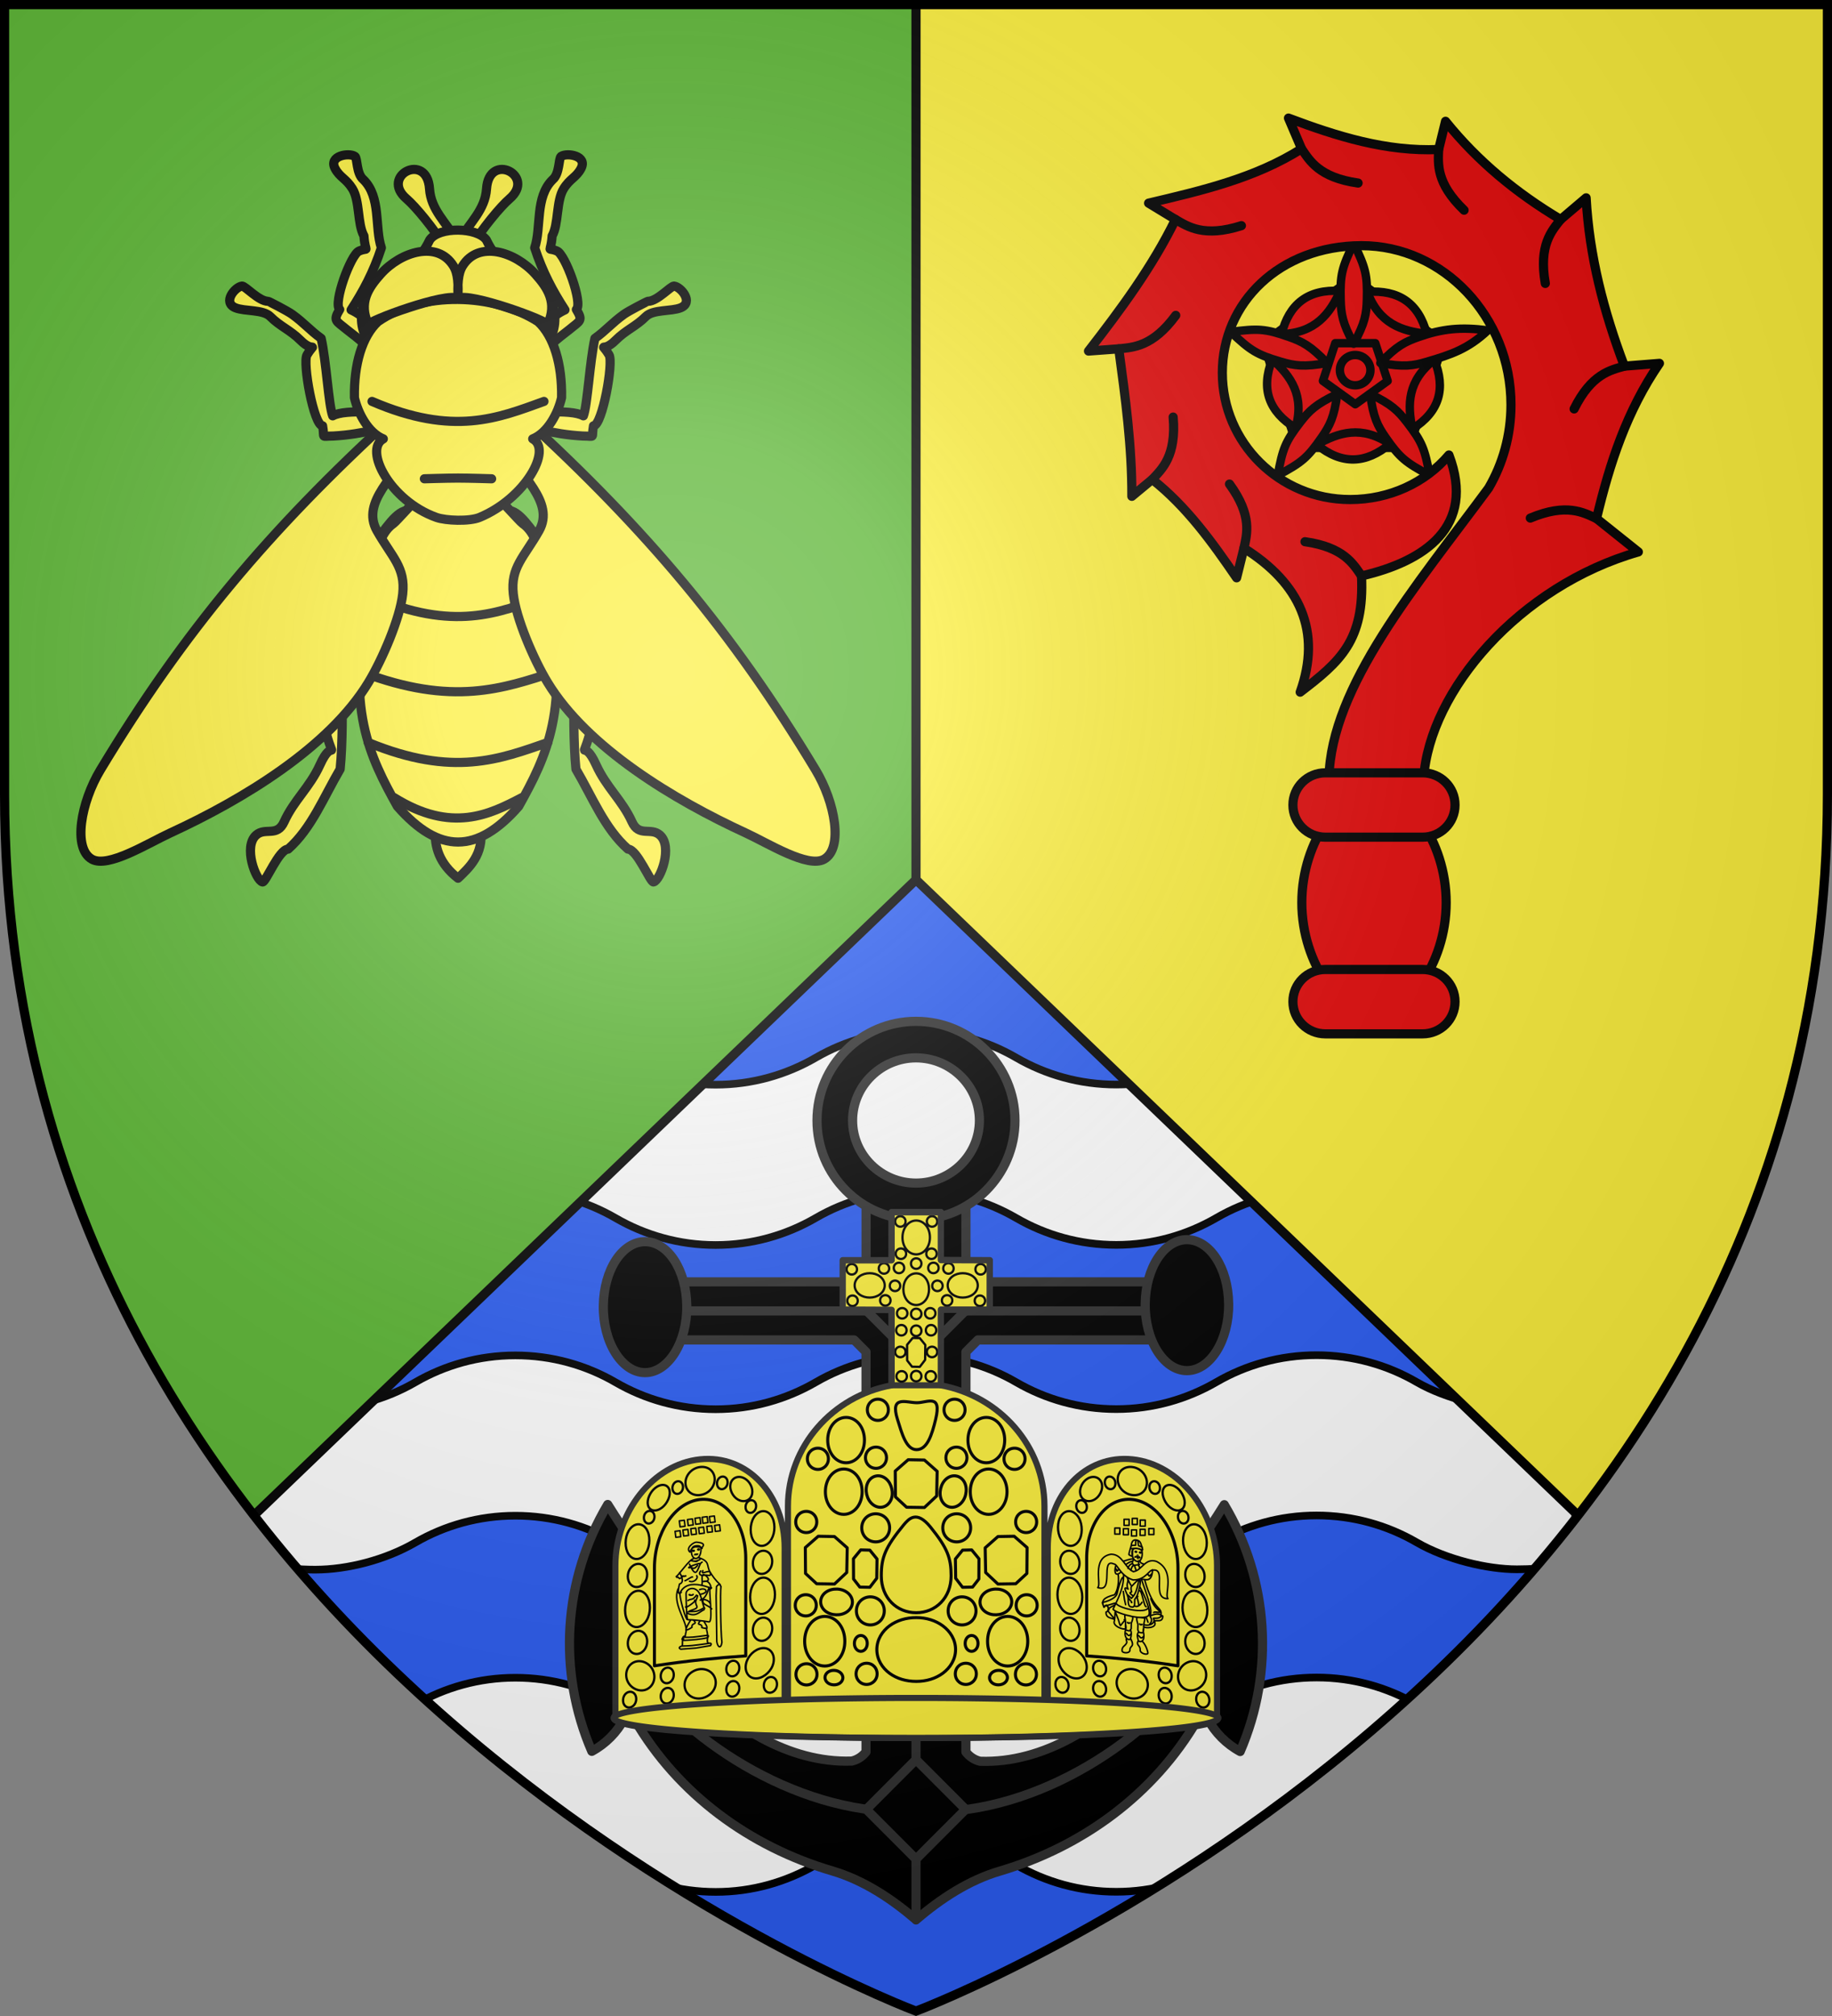 <?xml version="1.0" encoding="UTF-8" standalone="no"?><svg height="660" viewBox="-300 -300 600 660" width="600" xmlns="http://www.w3.org/2000/svg" xmlns:xlink="http://www.w3.org/1999/xlink"><rect x="-300" y="-300" width="600" height="660" fill="#808080" stroke="none"/><clipPath id="a"><path d="m-509.541 239.053-216.875 208.156c88.378 114.071 216.875 162.344 216.875 162.344s128.497-48.272 216.875-162.344z"/></clipPath><radialGradient id="b" cx="-80" cy="-80" gradientUnits="userSpaceOnUse" r="405"><stop offset="0" stop-color="#fff" stop-opacity=".31"/><stop offset=".19" stop-color="#fff" stop-opacity=".25"/><stop offset=".6" stop-color="#6b6b6b" stop-opacity=".125"/><stop offset="1" stop-opacity=".125"/></radialGradient><path d="m-298.5-298.5h597v258.5c0 286.31-298.5 398.5-298.5 398.5s-298.5-112.19-298.5-398.5z" fill="#fcef3c"/><path d="m-298.5-298.5h298.5v657s-298.5-112.19-298.5-398.5z" fill="#5ab532"/><path d="m0-12-216.875 208.156c88.378 114.071 216.875 162.344 216.875 162.344s128.497-48.272 216.875-162.344z" fill="#2b5df2"/><path clip-path="url(#a)" d="m-734.776 459.375c8.073 3.564 17.752 5.552 28.429 5.552 10.677 0 23.146-3.259 32.803-8.857 9.658-5.598 20.845-8.799 32.803-8.799 11.959 0 23.146 3.201 32.803 8.799 9.658 5.598 20.845 8.828 32.803 8.828 11.959 0 23.131-3.273 32.789-8.871 9.658-5.598 20.845-8.799 32.803-8.799 11.959 0 23.131 3.215 32.789 8.813 9.658 5.598 20.859 8.813 32.818 8.813 11.959 0 23.146-3.259 32.803-8.857 9.658-5.598 20.83-8.813 32.789-8.813 11.959 0 23.131 3.215 32.789 8.813 9.658 5.598 23.09 8.813 32.818 8.813 9.728 0 12.618-1.275 19.32-3.609.159-16.481-.91-33.72-3.798-51.285-5.593 1.571-6.51 2.406-15.536 2.406-9.027-0-23.146-3.201-32.803-8.799-9.658-5.598-20.83-8.813-32.789-8.813-11.959 0-23.146 3.201-32.803 8.799-9.658 5.598-20.845 8.857-32.803 8.857-11.959-0-23.131-3.215-32.789-8.813-9.658-5.598-20.845-8.799-32.803-8.799-11.959-0-23.146 3.201-32.803 8.799-9.658 5.598-20.845 8.857-32.803 8.857-11.959 0-23.131-3.215-32.789-8.813-9.658-5.598-20.859-8.813-32.818-8.813-11.959-0-23.131 3.215-32.789 8.813-9.658 5.598-21.344 8.857-32.803 8.857-11.46-0-23.321-2.705-32.4-7.465zm0 105.529c8.073 3.564 17.752 5.552 28.429 5.552 10.677 0 23.146-3.259 32.803-8.857 9.658-5.598 20.845-8.799 32.803-8.799 11.959 0 23.146 3.201 32.803 8.799 9.658 5.598 20.845 8.828 32.803 8.828 11.959 0 23.131-3.273 32.789-8.871 9.658-5.598 20.845-8.799 32.803-8.799 11.959 0 23.131 3.215 32.789 8.813 9.658 5.598 20.859 8.813 32.818 8.813 11.959 0 23.146-3.259 32.803-8.857 9.658-5.598 20.83-8.813 32.789-8.813 11.959 0 23.131 3.215 32.789 8.813 9.658 5.598 23.09 8.813 32.818 8.813 9.728 0 12.618-1.275 19.32-3.609.159-16.481-.91-33.72-3.798-51.285-5.593 1.571-6.51 2.406-15.536 2.406-9.027-0-23.146-3.201-32.803-8.799-9.658-5.598-20.83-8.813-32.789-8.813-11.959 0-23.146 3.201-32.803 8.799-9.658 5.598-20.845 8.857-32.803 8.857-11.959-0-23.131-3.215-32.789-8.813-9.658-5.598-20.845-8.799-32.803-8.799-11.959 0-23.146 3.201-32.803 8.799-9.658 5.598-20.845 8.857-32.803 8.857-11.959 0-23.131-3.215-32.789-8.813-9.658-5.598-20.859-8.813-32.818-8.813-11.959 0-23.131 3.215-32.789 8.813-9.658 5.598-21.344 8.857-32.803 8.857-11.46-0-23.321-2.705-32.4-7.465zm0-211.779c8.073 3.564 17.752 5.552 28.429 5.552 10.677 0 23.146-3.259 32.803-8.857 9.658-5.598 20.845-8.799 32.803-8.799 11.959 0 23.146 3.201 32.803 8.799 9.658 5.598 20.845 8.828 32.803 8.828 11.959 0 23.131-3.273 32.789-8.871 9.658-5.598 20.845-8.799 32.803-8.799 11.959 0 23.131 3.215 32.789 8.813 9.658 5.598 20.859 8.813 32.818 8.813 11.959 0 23.146-3.259 32.803-8.857 9.658-5.598 20.83-8.813 32.789-8.813 11.959 0 23.131 3.215 32.789 8.813 9.658 5.598 23.09 8.813 32.818 8.813 9.728 0 12.618-1.275 19.32-3.609.159-16.481-.91-33.72-3.798-51.285-5.593 1.571-6.51 2.406-15.536 2.406-9.027-0-23.146-3.201-32.803-8.799-9.658-5.598-20.83-8.813-32.789-8.813-11.959 0-23.146 3.201-32.803 8.799-9.658 5.598-20.845 8.857-32.803 8.857-11.959-0-23.131-3.215-32.789-8.813-9.658-5.598-20.845-8.799-32.803-8.799-11.959-0-23.146 3.201-32.803 8.799-9.658 5.598-20.845 8.857-32.803 8.857-11.959 0-23.131-3.215-32.789-8.813-9.658-5.598-20.859-8.813-32.818-8.813-11.959-0-23.131 3.215-32.789 8.813-9.658 5.598-21.344 8.857-32.803 8.857-11.46-0-23.321-2.705-32.4-7.465z" fill="#fff" stroke="#000" stroke-width="2.5" transform="translate(509.541 -251.053)"/><path d="m-216.875 196.156 216.875-208.156 216.875 208.156m-216.875-208.156v-286.5" fill="none" stroke="#000" stroke-linejoin="round" stroke-width="3"/><g fill="#fcef3c" stroke="#000" stroke-linecap="round" stroke-linejoin="round" stroke-width="1.318" transform="matrix(2.276 0 0 2.277 -832.788 -1785.622)"><g fill-rule="evenodd"><path d="m293.457 707.071c-3.105-1.547-5.922-4.561-9.487-7.245-1.494-1.252-2.015-1.209-.997-2.88-.979-.858 1.576-7.898 2.786-8.405 1.538-.645.898.534.699-2.18-.958-1.7-.566-5.027-1.661-6.788-.908-1.46-1.801-1.603-2.489-2.894-.987-1.852 2.019-2.314 2.852-1.746.391.267.175 2.46 1.219 3.336 2.578 2.516 1.596 6.869 2.59 9.808-1.135 3.489-2.629 6.261-4.359 8.924 3.822 1.773 5.888 6.207 8.895 8.352zm13.086 0c3.105-1.547 5.922-4.561 9.487-7.245 1.494-1.252 2.015-1.209.997-2.88.979-.858-1.576-7.898-2.786-8.405-1.538-.645-.898.534-.699-2.18.958-1.7.566-5.027 1.661-6.788.908-1.46 1.801-1.603 2.489-2.894.987-1.852-2.019-2.314-2.852-1.746-.391.267-.175 2.46-1.219 3.336-2.578 2.516-1.596 6.869-2.59 9.808 1.135 3.489 2.629 6.261 4.359 8.924-3.822 1.773-5.888 6.207-8.895 8.352zm-13.26 5.88c-3.28.797-6.887 1.957-11.248 2.187-1.911 0-1.172.44-1.524-1.467-1.277-.028-2.907-9.103-2.244-10.191 1.295-2.124 1.005-.165-.918-2.089-1.518-1.518-2.922-1.985-4.374-3.437-1.035-1.035-3.651-.71-4.999-1.25-1.934-.774-.043-3.026.937-3.124.461-.046 2.413 2.187 3.749 2.187.113 0 2.802 1.393 3.471 1.875 1.739 1.251 2.57 2.308 4.172 3.456.751 3.382 1.065 9.576 1.657 11.137 1.963-1.081 7.72-.251 11.32-.533zm13.435 0c3.28.797 6.887 1.957 11.248 2.187 1.911 0 1.172.44 1.524-1.467 1.277-.028 2.907-9.103 2.244-10.191-1.295-2.124-1.005-.165.918-2.089 1.518-1.518 2.922-1.985 4.374-3.437 1.035-1.035 3.651-.71 4.999-1.25 1.934-.774.043-3.026-.937-3.124-.461-.046-2.413 2.187-3.749 2.187-.113 0-2.802 1.393-3.471 1.875-1.739 1.251-2.57 2.308-4.172 3.456-.751 3.382-1.065 9.576-1.657 11.137-1.963-1.081-7.72-.251-11.32-.533zm-13.253 13.071c-3.215-1.72-6.75 9.507-11.024 9.01-1.873 0-1.149-.949-1.494 3.166-1.251.061-.559 17.349.091 19.696 1.27 4.582.985.357-.9 4.507-1.488 3.275-3.743 5.076-5.166 8.209-1.014 2.233-2.699.738-4.021 1.902-1.896 1.671-.042 6.53.919 6.741.452.099 2.365-4.719 3.675-4.719 3.367-2.963 5.143-7.514 7.491-11.5.736-7.296-.148-20.223.432-23.591 1.924 2.332 6.468-11.334 9.996-10.725zm13.072 0c3.215-1.72 6.75 9.507 11.024 9.01 1.873 0 1.149-.949 1.494 3.166 1.251.061.559 17.349-.091 19.696-1.27 4.582-.985.357.9 4.507 1.488 3.275 3.743 5.076 5.166 8.209 1.014 2.233 2.699.738 4.021 1.902 1.896 1.671.042 6.53-.919 6.741-.452.099-2.365-4.719-3.675-4.719-3.367-2.963-5.143-7.514-7.491-11.5-.736-7.296.148-20.223-.432-23.591-1.924 2.332-6.468-11.334-9.996-10.725z"/><path d="m296.737 771.688c-.167 2.486.57 4.952 3.263 7.03 1.63-1.546 3.693-3.423 3.263-7.03z"/><path d="m304.101 679.596c-.206 3.056-2.415 4.81-3.782 7.29l1.546 1.107c1.584-2.66 4.3-5.902 5.536-6.954 3.896-3.315-2.936-6.844-3.3-1.444zm-8.203 0c.206 3.056 2.415 4.81 3.782 7.29l-1.546 1.107c-1.584-2.66-4.3-5.902-5.536-6.954-3.896-3.315 2.936-6.844 3.3-1.444z"/></g><path d="m304.068 686.93c1.596 3.352 3.61 4.202 7.858 6.868 2.027 1.272 3.846 7.098-1.533 10.118-7.372 4.14-13.36 4.513-20.787 0-5.272-3.203-3.559-8.847-1.533-10.118 4.248-2.666 6.262-3.516 7.858-6.868 1.357-1.929 6.787-1.802 8.136 0z"/><path d="m308.728 768.383c3.935-7.049 7.608-14.236 4.026-29.708-.595-3.454-.562-8.961-3.451-10.945-.446-.306-3.715-4.065-4.026-4.065-3.159-1.56-6.628-1.773-10.553 0-.311 0-3.58 3.759-4.026 4.065-2.889 1.984-2.856 7.491-3.451 10.945-3.582 15.472.092 22.659 4.026 29.708 5.997 6.847 11.48 6.83 17.456 0z" fill-rule="evenodd"/></g><path d="m-170.932-38.881c18.928 11.752 31.239 5.537 41.864 0m-50.338-18.033c27.932 11.491 43.131 5.414 58.811 0m-61.058-23.121c30.066 11.436 46.427 5.389 63.305 0m-59.81-24.67c26.746 11.522 41.301 5.429 56.315 0" fill="#fcef3c" stroke="#000" stroke-linecap="round" stroke-linejoin="round" stroke-width="3"/><path d="m-171.575-163.299c-40.161 36.784-68.127 69.886-95.538 115.35-6.392 10.601-9.141 25.73-2.755 29.263 5.329 2.948 18.286-5.235 25.648-8.623 23.462-10.798 51.912-27.896 64.899-49.305 4.531-7.47 10.352-20.985 11.212-28.936.947-8.755-3.517-11.973-8.454-20.73-5.3-9.403 6.389-18.046 11.022-27.237-1.829-5.681-1.165-7.898-6.035-9.781zm43.149 0c40.161 36.784 68.127 69.886 95.538 115.35 6.392 10.601 9.141 25.73 2.755 29.263-5.329 2.948-18.287-5.235-25.648-8.623-23.462-10.798-51.912-27.896-64.899-49.305-4.531-7.47-10.352-20.985-11.212-28.936-.947-8.755 3.517-11.973 8.454-20.73 5.3-9.403-6.389-18.046-11.022-27.237 1.829-5.681 1.165-7.898 6.035-9.781z" style="fill:#fcef3c;fill-rule:evenodd;stroke:#000;stroke-width:3;stroke-linecap:round;stroke-linejoin:round"/><path d="m-142.918-130.615c14.882-6.184 23.894-22.185 17.385-25.709 4.945-1.974 8.321-8.461 9.458-13.497.201-10.968-2.57-20.115-7.697-24.869-14.592-9.34-37.944-10.081-52.454 0-5.127 4.754-7.898 13.902-7.697 24.869 1.136 5.036 4.513 11.522 9.458 13.497-6.509 3.524 2.203 20.303 17.385 25.709 3.099 1.103 10.825 1.387 14.163 0z" style="fill:#fcef3c;fill-rule:evenodd;stroke:#000;stroke-width:3;stroke-linecap:round;stroke-linejoin:round"/><path d="m-120.696-193.73c3.369-7.135.027-12.06-4.007-16.559-6.599-7.361-18.581-11.05-23.793-2.646-1.574 2.537-1.619 6.039-1.504 10.655 3.519-2.247 29.782 7.389 29.304 8.55zm-58.607 0c-3.369-7.135-.027-12.06 4.007-16.559 6.599-7.361 18.581-11.05 23.793-2.646 1.574 2.537 1.619 6.039 1.504 10.655-3.52-2.247-29.782 7.389-29.304 8.55z" style="fill:#fcef3c;fill-rule:evenodd;stroke:#000;stroke-width:3;stroke-linecap:round;stroke-linejoin:round"/><path d="m-138.988-143.254s-7.341-.233-11.012-.233-11.012.233-11.012.233m-17.145-25.328c26.746 11.522 41.301 5.429 56.315 0" fill="#fcef3c" stroke="#000" stroke-linecap="round" stroke-linejoin="round" stroke-width="3"/><g stroke="#313131" stroke-width=".956" transform="matrix(1.046 0 0 -1.046 -0 383.194)"><g stroke-width="2.591" transform="matrix(1.107 0 0 -1.107 0 404.268)"><path color-interpolation-filters="sRGB" d="m220.816 547.172v-0zm79.184 70.828v-.028c6.977-5.955 14.853-11.166 23.666-13.761 23.382-6.884 43.63-21.707 55.93-42.777l-.562-14.076c-33.717 25.925-56.211 36.929-79.034 36.254s-45.911-14.084-79.184-36.44l-.412 14.205c12.3 21.07 32.547 35.893 55.93 42.777 8.814 2.595 16.689 7.805 23.666 13.789" fill-rule="evenodd" stroke-linecap="round" stroke-linejoin="round" transform="translate(-300 -300)"/><path color-interpolation-filters="sRGB" d="m368.672 437.6h-51.164l-3.389-3.398v-22.141h-28.238v22.141l-3.387 3.398h-51.164l.002 16.422h51.162l3.379 3.393v113.05c-1.01 1.321-2.428 2.245-4.018 2.621-17.886.634-35.112-10.271-46.967-24.091-4.594-.911-9.246-1.477-13.92-1.691 14.499 20.635 47.276 41.957 79.031 39.965 31.798 2.26 64.479-19.198 79.033-39.91-4.677.214-9.332.78-13.93 1.691-11.853 13.817-29.074 24.724-46.957 24.093-1.594-.374-3.015-1.301-4.027-2.623v-113.109l3.389-3.393h51.164z" fill-rule="evenodd" stroke-linecap="round" stroke-linejoin="round" transform="translate(-300 -300)"/><path d="m-68.669 145.811 137.341 0m-68.672 172.189v-203.25"/><g color-interpolation-filters="sRGB" fill-rule="evenodd" stroke-linecap="round" stroke-linejoin="round"><path d="m0 131.633 14.044 14.063-14.044 14.063-14.044-14.063z"/><path d="m-28 91.97c0 15.482 12.539 28.03 28 28.03s28-12.548 28-28.03c0-15.482-12.539-28.03-28-28.03s-28 12.548-28 28.03zm10.064 0c0-9.82 8.129-17.706 17.936-17.706s17.936 7.886 17.936 17.706c0 9.82-8.129 17.706-17.936 17.706s-17.936-7.886-17.936-17.706z"/><path d="m64.829 143.8c.134-10.224 5.377-18.134 11.802-18.134 6.425 0 11.667 7.91 11.802 18.134s-5.187 18.896-11.802 18.896c-6.614 0-11.936-8.672-11.802-18.896zm-153.266.563c.134-10.224 5.377-18.134 11.802-18.134s11.667 7.91 11.802 18.134-5.187 18.896-11.802 18.896-11.936-8.672-11.802-18.896z"/></g></g><g color-interpolation-filters="sRGB" fill-rule="evenodd" stroke-linecap="round" stroke-linejoin="round" stroke-width="2.868"><path d="m.001 102.407 15.548-15.564-15.548-15.564-15.548 15.564z"/><path d="m96.524 182.207c-11.458-18.375-24.807-35.499-39.829-51.09 10.175-4.78 21.222-5.855 31.732-1.867-.861-9.983 4.275-19.527 13.077-24.299 10.849 25.052 8.997 53.801-4.979 77.249-0.0.002-.001.004-.002.007zm-193.048.062c-0-.002-.001-.004-.002-.007-13.975-23.449-15.828-52.196-4.979-77.248 8.802 4.772 13.938 14.316 13.077 24.299 10.51-3.987 21.557-2.913 31.732 1.867-15.021 15.591-28.37 32.713-39.829 51.088z"/></g></g><g stroke="#000" stroke-linecap="round" stroke-linejoin="round" stroke-width="2.75" transform="matrix(1 0 0 1 -10 -490.004)"><path d="m153.241 280.845 29.561 21.309-11.291 34.479h-36.539l-11.291-34.479z" fill="#e20909"/><path d="m129.725 299.378c11.152-.398 15.817-6.683 19.204-14.127-10.59-.651-16.766 4.346-19.204 14.127zm-16.651-.713c6.496 6.126 8.511 7.412 16.331 9.717 4.573 1.348 7.589 1.863 15.228.457-5.348-5.592-8.078-6.98-12.576-8.556-7.692-2.696-10.098-2.785-18.983-1.617zm21.215 31.49c3.064-10.646-1.519-16.99-7.607-22.487-3.896 9.791-1.015 17.163 7.607 22.487zm-5.829 15.491c7.88-4.237 9.735-5.74 14.36-12.407 2.705-3.898 4.131-6.585 5.144-14.228-7.013 3.318-9.187 5.466-12.088 9.223-4.961 6.425-5.79 8.668-7.416 17.413zm36.742-10.287c-9.258-6.181-16.755-3.817-23.906.229 8.182 6.702 16.139 6.262 23.906-.229zm13.048 10.287c-1.626-8.745-2.494-10.96-7.455-17.385-2.901-3.757-5.036-5.933-12.049-9.251 1.013 7.643 2.4 10.358 5.105 14.256 4.626 6.667 6.52 8.142 14.399 12.379zm1.493-37.849c-8.786 6.826-8.837 14.631-7.167 22.628 8.953-5.649 10.989-13.293 7.167-22.628zm17.538-9.635c-8.885-1.168-14.922-.532-22.613 2.164-4.498 1.576-7.243 2.919-12.591 8.511 7.639 1.406 10.671.936 15.243-.412 7.82-2.305 13.464-4.138 19.961-10.264zm-39.469-12.61c3.828 10.4 11.294 12.86 19.476 13.756-2.648-10.194-9.347-14.478-19.476-13.756zm-4.462-15.932c-3.865 8.023-4.475 10.321-4.268 18.412.121 4.731.559 7.737 4.268 14.511 3.708-6.774 4.194-9.78 4.316-14.511.207-8.091-.451-10.389-4.316-18.412z" fill="#e20909"/><g fill="none"><path d="m147.318 302.35h13.104l4.049 12.365-10.601 7.642-10.601-7.642z"/><ellipse cx="153.833" cy="311.186" rx="5.003" ry="4.964"/></g></g><path d="m173.642-4.525c0 20.514-13.355 37.144-23.642 37.144-10.287 0-23.642-16.63-23.642-37.144s13.355-37.144 23.642-37.144c10.287 0 23.642 16.63 23.642 37.144z" style="fill:#e20909;fill-rule:evenodd;stroke:#000;stroke-width:3;stroke-linecap:round;stroke-linejoin:round"/><g stroke="#000" stroke-linecap="round" stroke-linejoin="round" stroke-width="3" transform="matrix(1 0 0 1 -10.01 -490.043)"><path d="m184.543 338.997c-7.683 9.077-19.482 14.588-32.355 14.588-23.113-0-41.85-18.59-41.85-41.522 0-22.932 18.737-41.522 45.529-41.591 26.793-.069 49.002 23.312 49.002 52.108 0 9.996-2.69 19.315-7.328 27.255-23.756 32.145-51.683 64.892-52.28 94.98h31.019c1.926-28.644 31.314-62.923 70.302-74.081l-13.689-10.929c4.357-18.268 9.939-35.264 20.602-50.805l-11.476.915c-6.782-17.938-11.481-35.98-12.537-55.104l-8.342 7.088c-14.524-8.661-27.143-19.045-37.702-32.148l-2.258 9.237c-17.129.755-33.386-4.335-49.178-10.289l4.286 10.06c-15.223 9.638-32.77 13.701-50.1 17.789l8.803 5.35c-7.594 15.545-17.912 29.441-28.484 43.077l9.909-.732c2.169 16.062 4.348 31.941 4.286 48.29l6.683-5.533c11.23 8.846 19.647 20.541 27.63 32.21l2.397-9.695c18.359 11.487 25.561 27.191 18.419 47.13 13.134-10.032 21.079-16.897 20.09-38.047 20.65-4.775 37.517-16.148 28.622-39.602z" fill="#e20909"/><path d="m155.921 378.599c-2.643-3.859-5.725-9.399-18.513-11.21m95.484-7.585c-4.269-1.957-9.786-5.131-21.688-.149m-93.792 9.86c.962-4.567 2.838-10.615-4.733-21m-25.294-1.515c3.195-3.423 7.943-7.649 6.844-20.419m-17.814-22.338c4.675-.504 11.052-.602 18.667-10.955m-.093-31.39c4.081 2.319 9.298 5.958 21.592 2.024m19.705-25.163c2.643 3.859 5.725 9.399 18.513 11.21m66.339 11.929c-2.882 3.687-7.24 8.306-5.025 20.933m25.904 27.083c-4.516 1.302-10.779 2.497-16.466 14.005m-44.373-84.931c-.148 4.663-.937 10.942 8.336 19.865" fill="none"/><path d="m144.071 507.434h31.858c5.883 0 10.619 4.699 10.619 10.536 0 5.837-4.736 10.536-10.619 10.536h-31.858c-5.883 0-10.619-4.699-10.619-10.536 0-5.837 4.736-10.536 10.619-10.536zm0-64.387h31.858c5.883 0 10.619 4.699 10.619 10.536 0 5.837-4.736 10.536-10.619 10.536h-31.858c-5.883 0-10.619-4.699-10.619-10.536 0-5.837 4.736-10.536 10.619-10.536z" fill="#e20909"/></g><ellipse cx="-0" cy="261.486" fill="#fcef3c" rx="99" ry="7.511" stroke="#000" stroke-linecap="round" stroke-linejoin="round"/><path d="m42.073 193.115c0-22.222-18.725-40.304-41.74-40.304h-.535c-23.015 0-41.735 18.082-41.735 40.304v62.757h44.053 39.957zm-85.09 13.642c0-17.598-12.356-30.619-27.544-29.024l-.353.037c-15.187 1.595-27.541 17.212-27.54 34.81 0 0-0 47.527-0 49.016 9.591-1.389 19.364-2.616 29.07-3.635 9.02-.948 17.882-1.736 26.367-2.353 0-1.484 0-48.851 0-48.851zm86.17-0s-0 47.366-0 48.851c8.486.616 17.347 1.405 26.367 2.352 9.706 1.019 19.479 2.247 29.07 3.635 0-1.489 0-49.016 0-49.016 0-17.598-12.353-33.215-27.54-34.81l-.353-.037c-15.187-1.595-27.544 11.427-27.544 29.024z" fill="#fcef3c"/><g stroke-linejoin="round"><path d="m-55.76 210.191c0-11.499-6.665-20.156-14.952-19.286-8.287.871-14.951 10.927-14.951 22.426 0 0 0 31.056 0 32.029 5.174-.792 10.445-1.477 15.68-2.027 4.866-.511 9.645-.92 14.223-1.221 0-.97 0-31.921 0-31.921zm111.656 0s0 30.951 0 31.921c4.577.301 9.357.71 14.223 1.221 5.235.55 10.507 1.234 15.68 2.027 0-.973-0-32.029-0-32.029 0-11.499-6.663-21.556-14.951-22.426-8.287-.871-14.952 7.787-14.952 19.286z" fill="none" stroke="#000" stroke-linecap="round"/><path d="m-506.288-103.082c-.827.08.17.535.026 1.215m-1.249-1.008c-.827.08.206 1.227.062 1.908m-.435-1.853c-.827.08-1.061 1.027-1.205 1.708m.442-2.972c-.827.08-1.474.618-1.981.955m2.095-.192c-.827.08-1.375.863-1.519 1.543m3.794-2.472c-.863.06-.043-.202-.381 1.399-.746-.304-1.012.292-1.516-.043-1.122-.748.243-1.975.005-1.931m3.455 1.681c-.818-.263-1.398-.4-1.45-1.307m-2.084-.488c-1.676.117-2.642.663-3.355.795m6.712 24.692c-1.125 1.464-1.292-.383-2.005-.251m-2.134-.549c-1.125 1.464-1.188-.31-1.901-.177m-2.141-21.069c-1.125 1.464-.395-.242-1.108-.109m11.799 1.721c-1.125 1.464-.507.027-1.22.159m1.63-1.592c-.191 4.473-2.54 3.025-3.254 3.158m-7.124-2.442c-2.468 2.224-2.17-1.323-1.64-2.197m3.107 19.384c.387 1.655-.025 1.431-.138 2.661-.221 2.423 1.566 2.717 1.735 2.214.317-.941.503-2.045.02-3.078m-1.287 3.005c-.353.203.261.876.044 1.372-.492 1.124-1.681 1.11-1.488 2.701.082.678 2.57.918 2.563-.347-.008-1.604 1.659-.844.349-3.556m3.775.751c1.112 1.021 1.895 3.481 1.78 3.896-.173.625-2.595.102-2.527-1.152.086-1.589-1.498-1.401-.613-3.079m1.831-4.344c-.465 1.52-.044 1.428.007 2.684.102 2.474-1.685 2.203-1.829 1.651-.269-1.034-.569-1.758-.04-2.63m3.941-5.256c.471.725.818 1.413-.177 2.533m-.524-.649c-.181-.251-.39-1.521-.749-1.497m5.139-.56c-.961 1.265-2.853.471-2.597.857.779 1.175-.977 2.654-3.185 2.001m3.261-4.008c.349-.486 2.893.458 1.862-.486-1.336-1.22-1.979-1.911-2.825-4.067m3.327 5.444c.556-2.929-2.426-1.193-5.3-11.476m-.405 15.206c.176.649 4.422.652 3.697-1.393-.479-1.35 2.662.629 2.617-2.049-1.015-.487-1.463-1.212-4.178-.047.423-1.363.768-2.025-2.878-12.145m-5.985-.419c-.24-.634-1.141 1.446-2.018 5.207-.441 1.895-4.59 2.933-4.68 2.888-.451-.223.197 1.018.315 1.492.127.508.246-.483.886-.61.143.468 2.973-.986 3.091-.525.155.601-2.441 1.271-2.272 1.84.134.451-.449.15-.298.58.161.459 1.981 2.362 2.138 2.772.107.279.132-2.667.239-2.402.176.44.351.858.522 1.249.828 1.893.76 2.7 1.193 3.27 1.546-2.071 1.567-1.535 1.248-1.971m.36 2.943c-.206.589-4.42-.747-3.602-2.548.54-1.188-2.936-.257-2.762-2.9 1.03-.163 1.191-2.853-.81-1.861-.696-1.844-.245-2.833 3.617-3.846 1.546-2.071 1.419-6.367 1.1-6.803m10.029 11.032c-.768 2.196-9.372.347-10.543-1.264m2.379-9.697c.158 4.594-1.948 8.243-3.468 11.518 1.036 1.414 11.302 4.257 11.899 1.627.289-1.273-.861-4.978-3.002-8.921m-4.751 5.774c-.396-1.659-.324-1.146-.76-4.334m7.562 5.031c-.794.04-1.347-5.41-2.251-5.336m-.524 1.921c-.776-.412.634 2.428.184 3.18m1.196-1.242c-.713 1.19-1.78 1.683-2.463 1.217m-.502-3.342c-1.999-1.366-.32-1.041-.452-1.36-.362-.871-.133-1.571-.133-1.571m2.485-1.954c-.575 1.961-.671 4.093-2.439 5.721l-1.222-1.149c-.394.954 1.951 2.656 1.236 2.542m1.041.766c-.394.954-.599.707-1.312.593-.714-.113-.842-1.349-.809-2.704.033-1.354-2.373-4.53-.005-3.092-.925-1.77.494-2.614-.318-3.873-.169-.262 1.281 3.185 1.602 2.834.875-.959 1.961-2.19 2.529-2.014.504.155-.101 3.086-.739 4.895-.241.685-.904 1.535-.904 1.535zm1.69 6.261c.002-.065.015.228.235.263.22.035.564-.201.563-.136-.002.065-.185.203-.405.168-.22-.036-.394-.23-.393-.295zm-3.269-.402c.002-.065-.026.222-.246.187-.22-.035-.55-.377-.551-.313-.002.065.173.259.394.294.219.035.402-.104.404-.168zm2.632 2.321c.345 1.07.559.89 1.274 1.003.714.113.633-.945.665-2.299.033-1.354.75-2.457.036-2.57-.515-.082-1.063-.192-2.039-.201-.7-.006.108 2.243.108 2.243zm-2.179-.364c-.394.954-.599.707-1.312.593-.714-.113-.582-1.137-.549-2.491.033-1.354-.626-2.675.089-2.561.515.082 1.064.144 2.032.443.695.215-.215 2.191-.215 2.191zm.566-16.045c4.37.106 5.361-3.604 6.657-3.227 4.626-.652-.728 9.615 4.903 9.379-1.358-1.154 2.661-9.099-3.834-12.27-3.77-1.183-4.714 2.979-7.531 3.381m1.591-4.4c-.001.041-.068.063-.149.051-.081-.013-.147-.057-.146-.097.001-.041.068-.063.149-.051.081.013.147.057.146.097zm-.223-.296c-.002.065.026-.222.246-.187.22.035.55.378.551.313.001-.064-.173-.259-.394-.294-.22-.035-.403.103-.404.168zm-.102.044c-.002.065-.015-.228-.235-.263-.22-.035-.564.201-.563.136.002-.065.185-.203.405-.168.22.035.394.23.393.295zm.215-.624c-.002.073-.059.124-.126.113-.067-.011-.121-.079-.119-.152.002-.073.059-.124.126-.113.067.011.121.079.119.152zm1.013-.956c-.002.079-.122.123-.268.1-.146-.023-.262-.105-.26-.184.002-.079.122-.123.268-.1.146.023.262.105.26.184zm-1.424-.254c-.002.079-.122.123-.268.1-.146-.023-.262-.105-.26-.184.002-.079.122-.123.268-.1.145.023.262.105.26.184zm-1.75-2.137 1.379-.068.04-1.654.727.123.183 1.68 1.26.486-.085 1.303c-.365-.317-.463-.753-1.373-.827-.933-.212-1.687.024-2.53.037zm.652 11.396c-4.341-1.272-5.146-5.266-6.45-5.3-4.56-2.105.259 9.771-5.319 7.762 1.404-.717-2.202-9.868 4.397-10.968 3.847.015 4.552 4.555 7.417 5.776m2.703-8.335c-.391-1.331-.585-1.847-1.633-2.095-.918-.217-1.609.175-1.794 1.61-.065.503-.997 3.074-.758 3.233.107.071 1.124.692 1.126.405.002-.378-.056-2.047.209-2.282.456-.406 1.28-.256 1.581-.156 1.995.658 1.67.65 1.269-.714zm.16 2.529c-.034 1.377-.625 2.564-1.677 2.398s-1.728-1.553-1.695-2.932c.034-1.377.892-1.448 1.944-1.281 1.053.167 1.462.437 1.428 1.815z" fill="none" stroke="#000" stroke-linecap="round" stroke-width=".503" transform="matrix(.994 0 0 .994 576.418 314.629)"/><path d="m76.248 200.416h1.645v1.981h-1.645zm-2.859.255h1.645v1.981h-1.645zm-2.809.204h1.645v1.981h-1.645zm-2.655-.409h1.645v1.981h-1.645zm-2.806-.212h1.645v1.981h-1.645zm8.304-2.608h1.645v1.981h-1.645zm-2.588-.541h1.645v1.981h-1.645zm-2.69.291h1.645v1.981h-1.645z" fill="#fcef3c" stroke="#000" stroke-linecap="round" stroke-width=".5"/><path d="m-656.148-79.076c2.488-.001 2.401.034 7.391-.646.613-.038.542.297.205.776-2.34.546-5.072.73-7.627.874-1.42.053-.614-1.188.031-1.004zm2.018-5.738c-.696 1.347-3.25 4.873.42 2.445-.252-1.71 2.115-.677.481-2.416m9.071-11.095c-.281 1.957-.122 14.599.315 18.466-.337 2.324-1.441 1.58-1.698-.27l-.213-15.052.118-3.079c1.381-1.474 1.079-.197 1.478-.065zm-12.764 19.567c.213-.764-.156-1.606.437-2.208-.578-.423-.007-.974.556-.966.093-1.197.486-1.566.214-2.046m7.992-13.95c-.602.127 1.122 11.606-.416 11.323-2.107-.389-5.269-.7-6.964-.715-.365-.003-.483-4.924-.552-8.579-.025-1.277 2.118-2.638 3.871-.857 1.236 1.255 1.618 4.959 2.248 5.714m-2.061-16.759c4.029 1.342 2.52 2.571 3.85 4.778.784 1.302 1.784 2.74 3.352 4.175m-6.896-11.595c-.006.09-.13.165-.276.167-.146.002-.262-.069-.256-.16.006-.09.13-.165.276-.167.148-.002.261.07.256.16zm-1.897 3.001c-1.43.303-4.835 5.428-5.735 5.929m10.651 4.042c-.549 2.131-1.472 3.351-2.712 3.683m1.027 2.657c-2.572 1.678-3.772.886-5.011 1.217m-1.597-11.83c-2.051 1.896-.875.162-2.115.494m7.476 4.036c1.976-.898 3.519 1.0.185 1.542m1.242 8.905c.682 1.209 2.163 2.912-.706 2.04.27-1.763-2.134-.219-.479-2.287m.846-16.46c-.916 1.786 2.095-.612 2.436.693.386 1.472-.963.597-1.831.79-1.308.291-2.294-.28-1.315-1.374m-1.357 1.545c.757.671-.799 2.443-2.326 1.834m.982-1.389c-.293-.228-1.878 1.09-2.497 1.208m-1.207 3.829c-1.752 1.637-.592-2.74-.592-2.74 2.086-.602.021-3.756.021-3.756m2.951 12.881c.64-.624 3.253-.805 2.727-1.866-.874-1.76.009-1.905.281-3.39m-3.743 11.311c-.125-3.491-4.569-8.815-2.746-13.534m10.547 17.857c-1.444.169-.6-1.648-.805-2.322.044-1.705-.524-1.996-.204-2.614m1.599-6.377c-1.393-1.422-3.566-1.38-2.75-3.158m-.761-4.604c.856-.142-.138-3.328.644-3.444.365-.537 3.683 2.226.087 2.176 2.714-.934 3.118 4.128 1.722 1.979m-7.12 10.525c-.876-1.349-2.616-8.066-2.281-8.75 2.766-5.665 11.242-.69 10.328-1.705m-7.694 4.228c1.271-.816 1.354.177 2.802-1.775m1.86-10.866c-1.37.25-1.451 6.983-4.156.664m.659 1.078c-3.124.627 2.367-1.564 2.845-1.255m-.866.612c-1.32 1.489-1.357.863-2.498.53m6.636 11.947c-.408-.861-1.284-1.255-2.885-1.406m-4.659 4.65c2.913 1.34 3.921-.434 5.571-1.16m-6.013-1.017c-.752 1.147 4.098-2.197 2.876-2.134m-4.242-8.009c.357.468.975-.04 1.342.036-.394.199-.969.239-1.342-.036zm3.771 6.123c.008-.072-.061.249-.438.268-.377.019-.919-.27-.926-.199-.008.072.278.239.655.22.376-.019.702-.218.709-.29zm.41-13.107c.01.028.274.021.589-.014.315-.036.563-.088.553-.116-.01-.028-.274-.021-.59.015-.315.034-.563.086-.553.115zm1.763 1.656c-.013.025.324-.246.087-.088-.253.169-1.015.54-1.478.582-.897.081-1.507-.174-1.481-.224.026-.051.604.349 1.5.268.195-.018.387-.033.568-.046l-.615.138zm-1.804-2.924c-.006.09-.13.165-.276.167-.146.002-.262-.069-.256-.16.006-.09.13-.165.276-.167.148-.002.262.069.256.16zm-4.141 31.392c3.118-.094 3-.054 9.44-.943.52.234.179.52.048.794l-4.802.812-4.995.377c-1.22-.509.209-1.043.309-1.04zm4.779-34.215c-.734-.043-3.687 1.953-2.058 3.267.561-1.797 1.838-1.746 2.348-1.716 2.293.136 1.596.782 1.487.388.081-.29 2.075-1.682-1.777-1.939zm1.555 2.779c-.09 1.329-.694 2.571-1.669 2.592-.975.02-1.546-1.197-1.455-2.527.09-1.329.903-1.66 1.878-1.681.976-.019 1.338.286 1.247 1.616z" fill="#fcef3c" stroke="#000" stroke-linecap="round" stroke-width=".503" transform="matrix(.994 0 0 .994 576.418 314.629)"/><path d="m-79.878 246.62c.357.433.541 1.018.541 1.668 0.0.651-.189 1.266-.547 1.772-.358.508-.921.921-1.587.991-.666.07-1.228-.225-1.586-.658-.357-.43-.552-1.006-.552-1.657-0-.651.19-1.275.547-1.782.358-.509.925-.922 1.592-.992.667-.07 1.233.223 1.592.657zm-0 6.634c.357.433.541 1.018.541 1.668 0.0.651-.189 1.266-.547 1.772-.358.508-.921.921-1.587.991-.666.07-1.228-.225-1.586-.658-.357-.43-.552-1.006-.552-1.657-0-.651.19-1.275.547-1.782.358-.509.925-.922 1.592-.992.667-.07 1.234.223 1.592.657zm-15.52 1.609c-.361.513-.546 1.143-.547 1.8 0.0.657.191 1.239.552 1.674.362.437.93.735 1.603.664.672-.07 1.241-.488 1.603-1.001.36-.511.558-1.133.558-1.791 0-.657-.192-1.248-.552-1.684-.362-.439-.935-.735-1.608-.664-.674.071-1.246.487-1.609 1.002zm4.188-34.062c1.268-.133 2.347.576 3.029 1.604.68 1.025 1.03 2.397 1.03 3.911 0 1.516-.361 2.942-1.04 4.105-.682 1.167-1.752 2.106-3.019 2.239-1.266.133-2.337-.58-3.019-1.604-.679-1.02-1.05-2.369-1.05-3.886-0-1.516.361-2.962 1.04-4.129.682-1.171 1.761-2.106 3.029-2.239zm5.119-25.619c.289.351.438.825.438 1.351-0.0.527-.153 1.026-.443 1.435-.29.412-.746.746-1.285.803-.539.057-.995-.182-1.285-.533-.289-.349-.447-.815-.447-1.342 0-.527.153-1.033.443-1.444.29-.413.75-.747 1.289-.803.54-.056.999.181 1.289.533zm9.348-9.711c.289.351.438.825.438 1.351-0.0.527-.154 1.026-.443 1.435-.29.412-.746.746-1.285.803-.539.057-.995-.182-1.285-.533-.289-.349-.447-.815-.447-1.342 0-.527.153-1.033.443-1.444.29-.413.75-.747 1.289-.803.54-.056.999.181 1.289.533zm-14.468 26.53c.989-.104 1.831.331 2.363.976.53.642.803 1.511.804 2.476-0.0.965-.281 1.88-.811 2.63-.532.754-1.367 1.367-2.355 1.471-.988.104-1.823-.334-2.355-.976-.53-.639-.819-1.493-.819-2.459 0-.965.281-1.892.811-2.645.532-.756 1.373-1.368 2.363-1.472zm-0 21.906c.989-.104 1.831.331 2.363.976.53.642.803 1.511.804 2.476-0.0.965-.281 1.88-.811 2.63-.532.754-1.367 1.367-2.355 1.471-.988.104-1.823-.334-2.355-.976-.53-.639-.819-1.493-.819-2.459 0-.965.281-1.892.811-2.645.532-.756 1.373-1.368 2.363-1.472zm.059-34.881c1.213-.11 2.237.583 2.878 1.577.639.99.96 2.309.945 3.759-.015 1.451-.374 2.812-1.034 3.916-.663 1.109-1.695 1.992-2.906 2.101-1.211.11-2.227-.588-2.868-1.578-.639-.986-.98-2.283-.965-3.735.015-1.451.374-2.831 1.034-3.939.664-1.112 1.703-1.992 2.916-2.102zm5.092-4.566c.973.179 2.051-.244 2.908-.917.855-.67 1.552-1.606 2.013-2.664.461-1.059.607-2.081.418-2.939-.19-.862-.76-1.589-1.731-1.768-.971-.178-2.044.248-2.9.918-.852.667-1.56 1.585-2.021 2.645-.461 1.06-.613 2.095-.425 2.955.188.865.766 1.591 1.738 1.769zm-8.466 51.981c-.564 1.324-.456 2.755.026 3.873.481 1.114 1.331 2.001 2.412 2.56 1.082.56 2.234.696 3.315.39 1.085-.307 2.151-1.121 2.713-2.443.563-1.322.449-2.745-.031-3.862-.477-1.112-1.304-2.012-2.386-2.573-1.082-.56-2.248-.703-3.332-.399-1.087.306-2.153 1.129-2.717 2.454zm34.524-2.733c.667-.07 1.234.223 1.592.657.357.433.547 1.017.547 1.668-0.0.651-.195 1.267-.552 1.773-.358.508-.921.921-1.587.991-.666.07-1.228-.225-1.586-.658-.357-.431-.546-1.007-.546-1.658 0-.65.184-1.274.541-1.782.359-.51.926-.922 1.592-.992zm0 6.634c.667-.07 1.234.223 1.592.657.357.433.547 1.017.547 1.668-0.0.651-.195 1.267-.552 1.773-.358.508-.921.921-1.587.991-.666.07-1.228-.225-1.586-.658-.357-.431-.546-1.007-.546-1.658 0-.65.184-1.274.541-1.782.358-.51.926-.922 1.592-.992zm12.32-1.323c-.673.071-1.246.487-1.608 1.002-.361.513-.552 1.143-.552 1.8-0.0.657.197 1.238.558 1.674.362.437.93.735 1.603.664.672-.07 1.241-.488 1.603-1.001.361-.511.552-1.133.552-1.79 0-.657-.186-1.248-.547-1.685-.362-.438-.935-.734-1.609-.664zm-2.58-32.518c1.268-.133 2.347.576 3.029 1.604.679 1.024 1.04 2.395 1.04 3.91 0 1.517-.371 2.944-1.05 4.106-.682 1.167-1.752 2.106-3.019 2.239-1.266.133-2.337-.58-3.019-1.604-.679-1.021-1.04-2.371-1.04-3.887-0-1.515.35-2.961 1.03-4.128.682-1.171 1.761-2.106 3.029-2.239zm-3.829-25.348c.54-.057.999.181 1.289.532.289.35.443.824.442 1.351 0.0.527-.158 1.026-.447 1.436-.29.412-.746.746-1.285.803-.539.057-.995-.182-1.285-.533-.289-.349-.443-.815-.443-1.343-0-.527.149-1.032.438-1.443.29-.412.75-.747 1.29-.803zm-9.348-7.747c.54-.057.999.181 1.289.532.289.35.443.824.442 1.351 0.0.527-.158 1.026-.447 1.436-.29.412-.746.746-1.285.803-.539.057-.995-.182-1.285-.533-.289-.349-.443-.815-.443-1.343-0-.527.149-1.032.438-1.443.29-.413.75-.747 1.29-.803zm13.179 24.294c.989-.104 1.831.331 2.363.976.529.642.811 1.51.811 2.475-0.0.966-.289 1.881-.819 2.631-.532.754-1.367 1.367-2.355 1.471-.988.104-1.823-.334-2.355-.976-.53-.64-.811-1.495-.811-2.46-0-.965.273-1.891.803-2.645.532-.756 1.373-1.368 2.363-1.472zm-0 21.907c.989-.104 1.831.331 2.363.976.529.642.811 1.51.811 2.475-0.0.966-.289 1.881-.819 2.631-.532.754-1.367 1.367-2.355 1.471-.988.104-1.823-.334-2.355-.976-.53-.64-.811-1.495-.811-2.46-0-.965.273-1.891.803-2.645.532-.756 1.374-1.368 2.363-1.472zm-.059-34.869c1.213-.145 2.253.517 2.916 1.49.66.969 1.019 2.273 1.034 3.721.015 1.449-.326 2.818-.965 3.938-.641 1.125-1.657 2.036-2.868 2.18-1.211.145-2.243-.522-2.906-1.491-.66-.965-1.019-2.251-1.034-3.699-.015-1.447.306-2.833.945-3.957.641-1.129 1.665-2.038 2.878-2.182zm-5.092-3.496c.973-.383 1.55-1.23 1.739-2.134.188-.9.036-1.904-.426-2.866-.462-.963-1.169-1.733-2.021-2.221-.856-.49-1.929-.691-2.9-.309-.971.382-1.542 1.23-1.731 2.131-.189.898-.043 1.889.418 2.851.461.962 1.158 1.75 2.013 2.241.858.492 1.935.689 2.908.306zm8.466 50.202c-.563-1.206-1.63-1.805-2.717-1.883-1.084-.077-2.25.311-3.332 1.098-1.083.787-1.909 1.862-2.387 3.073-.479 1.218-.593 2.665-.031 3.868.563 1.204 1.628 1.794 2.713 1.873 1.081.079 2.233-.299 3.315-1.086 1.081-.787 1.932-1.851 2.412-3.067.482-1.219.59-2.672.026-3.878zm-28.329 12.258c-.69-1.287-.642-2.724-.162-3.872.478-1.143 1.372-2.095 2.545-2.724 1.174-.63 2.45-.828 3.664-.592 1.22.238 2.441.982 3.13 2.268.689 1.286.633 2.715.156 3.862-.475 1.143-1.354 2.085-2.526 2.714-1.172.628-2.453.857-3.671.622-1.222-.236-2.445-.99-3.135-2.278zm9.341-69.588c-.054-1.423-.762-2.529-1.678-3.154-.911-.622-2.063-.848-3.284-.655-1.223.193-2.326.786-3.176 1.686-.855.904-1.474 2.211-1.42 3.632.054 1.42.765 2.517 1.677 3.142.909.623 2.044.851 3.265.658 1.221-.193 2.342-.765 3.196-1.667.857-.905 1.474-2.221 1.419-3.643zm147.538 61.849c.666.07 1.233.482 1.592.992.357.507.547 1.132.547 1.782-0.0.651-.195 1.226-.552 1.657-.359.433-.921.728-1.586.658-.665-.07-1.228-.483-1.586-.991-.357-.506-.547-1.122-.546-1.772 0-.65.184-1.235.541-1.668.358-.434.925-.727 1.592-.657zm-0 6.634c.666.07 1.233.482 1.592.992.357.507.547 1.132.547 1.782-0.0.651-.195 1.226-.552 1.657-.359.433-.921.728-1.586.658-.666-.07-1.228-.483-1.586-.991-.357-.506-.546-1.122-.546-1.772 0-.65.184-1.235.541-1.668.358-.434.926-.727 1.592-.657zm12.32 1.265c-.673-.07-1.246.225-1.608.664-.36.437-.552 1.027-.552 1.685-0.0.657.197 1.28.557 1.791.362.513.93.931 1.602 1.001.672.07 1.241-.228 1.602-.664.361-.436.552-1.017.552-1.674 0-.657-.186-1.287-.547-1.8-.361-.515-.934-.932-1.608-1.003zm-2.58-33.06c1.268.133 2.347 1.069 3.029 2.24.679 1.166 1.04 2.613 1.04 4.129 0 1.517-.371 2.866-1.05 3.886-.682 1.024-1.752 1.737-3.019 1.604-1.266-.133-2.337-1.071-3.019-2.239-.679-1.163-1.04-2.59-1.04-4.106-0-1.515.35-2.887 1.03-3.912.681-1.028 1.76-1.736 3.029-1.603zm-3.829-26.152c.54.057.999.391 1.29.803.289.411.443.917.443 1.444 0.0.527-.158.993-.447 1.342-.29.35-.746.589-1.285.533-.539-.057-.995-.391-1.285-.803-.289-.41-.443-.909-.443-1.435-0-.526.149-1.001.438-1.351.29-.352.749-.589 1.289-.533zm-9.348-9.711c.54.057.999.391 1.29.804.289.411.443.917.443 1.444 0.0.527-.158.993-.447 1.342-.29.35-.746.59-1.285.533-.539-.057-.995-.391-1.285-.803-.289-.41-.443-.909-.443-1.435-0-.527.149-1.001.438-1.351.29-.353.75-.59 1.289-.533zm13.178 27.063c.989.104 1.831.716 2.363 1.472.53.753.811 1.68.811 2.645-0.0.966-.29 1.82-.819 2.459-.532.642-1.367 1.08-2.355.976-.988-.104-1.823-.717-2.355-1.471-.53-.751-.811-1.665-.811-2.63-0-.965.273-1.834.803-2.476.532-.644 1.374-1.079 2.363-.975zm0 21.906c.989.104 1.831.716 2.363 1.472.53.753.811 1.68.811 2.645-0.0.966-.29 1.82-.819 2.459-.532.642-1.367 1.08-2.355.976-.988-.104-1.823-.717-2.355-1.471-.53-.751-.811-1.665-.811-2.63-0-.965.273-1.834.803-2.476.532-.645 1.374-1.08 2.363-.976zm-.059-34.881c1.213.11 2.253.991 2.916 2.102.66 1.107 1.019 2.487 1.034 3.939.015 1.452-.326 2.749-.965 3.735-.642.99-1.657 1.688-2.868 1.578-1.211-.11-2.243-.993-2.906-2.101-.661-1.104-1.019-2.465-1.034-3.916-.015-1.45.306-2.769.946-3.759.64-.994 1.664-1.687 2.877-1.577zm-5.092-4.566c.973-.179 1.551-.905 1.739-1.769.188-.861.036-1.896-.425-2.955-.461-1.06-1.169-1.978-2.021-2.645-.857-.67-1.929-1.096-2.9-.918-.971.178-1.541.905-1.731 1.768-.189.859-.043 1.88.418 2.939.461 1.058 1.158 1.994 2.013 2.664.858.672 1.936 1.095 2.909.916zm8.466 51.981c-.564-1.325-1.63-2.147-2.717-2.453-1.084-.305-2.25-.161-3.332.398-1.083.56-1.909 1.461-2.386 2.572-.48 1.117-.593 2.54-.031 3.862.563 1.322 1.628 2.136 2.713 2.443 1.081.306 2.233.17 3.315-.39 1.081-.559 1.932-1.446 2.413-2.56.482-1.117.589-2.547.026-3.872zm-32.933-1.742c.357.508.541 1.132.541 1.782 0.0.651-.19 1.226-.547 1.657-.359.433-.921.728-1.586.658-.665-.07-1.228-.483-1.586-.991-.357-.506-.552-1.122-.552-1.773-0-.651.19-1.235.546-1.667.358-.434.925-.727 1.592-.657.667.07 1.233.482 1.592.992zm0 6.634c.357.508.541 1.132.541 1.782 0.0.651-.19 1.226-.547 1.657-.359.433-.921.728-1.586.658-.665-.07-1.228-.483-1.586-.991-.357-.506-.552-1.122-.552-1.773-0-.651.19-1.235.546-1.667.358-.434.926-.727 1.592-.657.666.07 1.233.482 1.592.992zm-15.52-1.651c-.361.437-.547 1.029-.547 1.685 0.0.657.191 1.279.552 1.79.362.513.93.931 1.602 1.001.672.07 1.241-.228 1.602-.664.36-.435.557-1.016.557-1.673-0-.657-.192-1.288-.552-1.8-.362-.515-.935-.931-1.608-1.002-.673-.071-1.246.225-1.607.663zm4.188-33.182c1.268.133 2.347 1.069 3.029 2.24.679 1.167 1.03 2.613 1.03 4.128 0 1.516-.36 2.866-1.04 3.887-.682 1.024-1.752 1.737-3.019 1.604-1.266-.133-2.337-1.071-3.019-2.239-.679-1.162-1.05-2.59-1.05-4.106-0-1.516.361-2.887 1.04-3.91.682-1.028 1.761-1.737 3.029-1.603zm5.118-24.544c.289.412.439.917.439 1.443-0.0.527-.154.993-.443 1.342-.29.35-.746.589-1.285.533-.539-.056-.995-.391-1.285-.803-.289-.41-.447-.909-.447-1.436 0-.527.154-1.0.443-1.351.29-.352.749-.589 1.289-.532.54.057.999.391 1.289.803zm9.349-7.747c.289.411.439.917.439 1.443-0.0.527-.154.993-.443 1.342-.29.35-.746.589-1.285.533-.539-.057-.995-.391-1.285-.803-.289-.41-.447-.909-.447-1.436s.154-1.0.443-1.351c.29-.352.749-.589 1.289-.532.539.057.999.391 1.289.803zm-14.468 23.491c.989.104 1.831.716 2.363 1.472.53.754.803 1.68.803 2.645-0.0.965-.281 1.82-.811 2.46-.532.642-1.367 1.08-2.355.976-.988-.104-1.823-.717-2.355-1.471-.529-.75-.819-1.665-.819-2.631 0-.965.282-1.833.811-2.475.532-.644 1.374-1.08 2.363-.976zm0 21.907c.989.104 1.831.716 2.363 1.472.53.754.803 1.68.803 2.645-0.0.965-.281 1.82-.811 2.46-.532.642-1.367 1.08-2.355.976s-1.823-.717-2.355-1.471c-.529-.75-.819-1.665-.819-2.631 0-.965.282-1.833.811-2.475.532-.645 1.374-1.08 2.363-.976zm.059-34.869c1.213.145 2.237 1.053 2.878 2.181.639 1.125.96 2.511.945 3.958-.015 1.448-.373 2.733-1.034 3.699-.663.969-1.695 1.636-2.906 1.491-1.211-.145-2.227-1.055-2.868-2.18-.638-1.12-.98-2.488-.965-3.937.015-1.448.374-2.753 1.034-3.721.663-.973 1.703-1.635 2.916-1.49zm5.091-3.496c.973.383 2.051.187 2.908-.306.855-.491 1.552-1.28 2.013-2.241.461-.962.607-1.953.418-2.851-.19-.902-.76-1.749-1.731-2.131s-2.044-.181-2.9.309c-.853.488-1.56 1.258-2.021 2.22-.461.962-.613 1.966-.425 2.866.189.904.766 1.752 1.739 2.135zm-8.466 50.202c-.564 1.206-.456 2.659.026 3.878.481 1.216 1.331 2.28 2.412 3.067 1.082.787 2.234 1.165 3.315 1.086 1.085-.079 2.151-.669 2.713-1.873.562-1.204.449-2.651-.031-3.869-.477-1.212-1.304-2.286-2.386-3.074-1.082-.787-2.248-1.175-3.332-1.098-1.088.078-2.155.677-2.718 1.883zm28.329 12.258c-.69 1.288-1.913 2.042-3.135 2.278-1.218.235-2.499.006-3.671-.622-1.173-.629-2.051-1.571-2.526-2.713-.477-1.147-.533-2.576.156-3.862.689-1.285 1.911-2.03 3.13-2.268 1.214-.237 2.49-.038 3.664.592 1.173.629 2.067 1.58 2.545 2.723.479 1.148.529 2.584-.162 3.872zm-9.341-69.588c-.054 1.422.562 2.738 1.42 3.643.854.902 1.975 1.474 3.196 1.667 1.222.193 2.356-.035 3.265-.658.912-.626 1.623-1.721 1.678-3.142.054-1.42-.566-2.727-1.42-3.631-.851-.9-1.954-1.493-3.176-1.687-1.222-.193-2.372.033-3.284.655-.916.625-1.624 1.73-1.678 3.153z" fill="#fcef3c" stroke="#000" stroke-linecap="round" stroke-width=".75"/><path d="m-65.793 198.273-1.634.203-.245-1.964 1.634-.203zm-2.355.214-1.634.203-.245-1.964 1.634-.203zm-2.356.321-1.634.203-.245-1.964 1.634-.203zm-2.463.428-1.634.203-.245-1.964 1.634-.203zm-2.676.428-1.634.203-.245-1.964 1.634-.203zm11.564 1.5-1.634.203-.245-1.964 1.634-.203zm-2.57.32-1.634.203-.245-1.964 1.634-.203zm-2.677.429-1.634.203-.245-1.964 1.634-.203zm-2.57.32-1.634.203-.245-1.964 1.634-.203zm-2.57.429-1.634.203-.245-1.964 1.634-.203zm-2.57.428-1.634.203-.245-1.964 1.634-.203z" fill="#fcef3c" stroke="#000" stroke-linecap="round" stroke-width=".5"/><path d="m163.534 497.141v32.151h-20.992v-32.249h-20.83v-21.039l20.83-.085v-20.41h20.992v20.495h20.81v21.039z" fill="#fcef3c" stroke="#313131" stroke-linecap="round" stroke-width="2.6" transform="matrix(-.769 0 0 .769 117.776 -253.508)"/><path d="m6.442 164.632c-1.264 5.268-2.802 9.957-6.259 9.957-3.456 0-4.836-5.433-6.259-9.957-2.503-7.965 2.916-5.405 6.372-5.405 3.457 0 8.194-3.129 6.145 5.405zm5.059 51.27c0 7.203-5.055 12.07-11.433 12.07-6.378 0-11.433-4.867-11.433-12.07 0-6.031 1.282-9.32 7.335-16.684 1.667-1.967 4.187-4.947 8.767.702 5.563 6.878 6.764 10.147 6.764 15.983zm-24.325 24.127c0-3.26 1.787-6.033 4.178-7.785 2.381-1.746 5.445-2.673 8.74-2.673 3.298 0 6.317.954 8.689 2.699 2.383 1.753 4.178 4.504 4.178 7.759 0 3.255-1.795 6.006-4.178 7.759-2.374 1.746-5.393 2.673-8.689 2.673-3.293 0-6.357-.901-8.74-2.647-2.391-1.752-4.178-4.525-4.178-7.785zm6.03-58.429 4.232-3.71 5.306.095 4.185 3.697-.154 8.068-4.015 3.777-5.839-.087-3.65-3.378zm-16.097-17.569c-1.878 0-3.475 1.03-4.484 2.407-1.005 1.372-1.54 3.136-1.54 5.034 0 1.9.55 3.638 1.555 5.005 1.01 1.373 2.595 2.407 4.469 2.407s3.459-1.034 4.469-2.407c1.006-1.367 1.54-3.106 1.54-5.005 0-1.897-.519-3.662-1.525-5.034-1.009-1.377-2.606-2.407-4.484-2.407zm45.918 0c1.878 0 3.475 1.03 4.484 2.407 1.005 1.372 1.54 3.136 1.54 5.034 0 1.9-.55 3.638-1.555 5.005-1.01 1.373-2.595 2.407-4.469 2.407-1.875 0-3.459-1.034-4.469-2.407-1.006-1.367-1.54-3.106-1.54-5.005 0-1.897.519-3.662 1.525-5.034 1.009-1.377 2.606-2.407 4.484-2.407zm-52.905 65.151c-2.054 0-3.8 1.126-4.905 2.632-1.099 1.5-1.684 3.43-1.684 5.506 0 2.078.601 3.979 1.7 5.474 1.104 1.501 2.838 2.632 4.888 2.632 2.051 0 3.784-1.131 4.888-2.632 1.1-1.495 1.684-3.398 1.684-5.474 0-2.075-.568-4.005-1.668-5.506-1.101-1.506-2.849-2.632-4.903-2.632zm59.89 0c2.054 0 3.8 1.126 4.905 2.632 1.099 1.5 1.684 3.43 1.684 5.506 0 2.078-.601 3.979-1.7 5.474-1.104 1.501-2.838 2.632-4.888 2.632-2.051 0-3.784-1.131-4.888-2.632-1.1-1.495-1.684-3.398-1.684-5.474 0-2.075.568-4.005 1.668-5.506 1.102-1.506 2.85-2.632 4.903-2.632zm-53.663-48.257c-1.878 0-3.475 1.03-4.484 2.407-1.005 1.372-1.54 3.136-1.54 5.034 0 1.9.55 3.638 1.555 5.005 1.01 1.373 2.595 2.407 4.469 2.407 1.875 0 3.459-1.034 4.469-2.407 1.006-1.367 1.54-3.106 1.54-5.005 0-1.897-.519-3.662-1.525-5.034-1.01-1.378-2.607-2.407-4.484-2.407zm47.437 0c1.878 0 3.475 1.03 4.484 2.407 1.005 1.372 1.54 3.136 1.54 5.034 0 1.9-.55 3.638-1.555 5.005-1.01 1.373-2.595 2.407-4.469 2.407s-3.459-1.034-4.469-2.407c-1.006-1.367-1.54-3.106-1.54-5.005 0-1.897.519-3.662 1.525-5.034 1.01-1.378 2.606-2.407 4.484-2.407zm-60.033 25.728 4.232-3.71 5.306.095 4.185 3.697-.154 8.068-4.015 3.777-5.839-.087-3.65-3.378zm72.629 0-4.232-3.71-5.306.095-4.185 3.697.154 8.068 4.015 3.777 5.839-.087 3.65-3.378zm-56.872 3.662 2.381-2.903 2.985.075 2.354 2.893-.086 6.314-2.259 2.956-3.284-.069-2.054-2.643zm41.114 0-2.381-2.903-2.985.075-2.354 2.893.086 6.314 2.259 2.956 3.284-.069 2.054-2.643zm-38.693 25.109c-.657 0-1.216.36-1.57.842-.352.48-.539 1.097-.539 1.762s.192 1.273.544 1.752c.353.48.909.842 1.565.842s1.211-.362 1.565-.842c.352-.478.539-1.088.539-1.752s-.182-1.281-.534-1.762c-.353-.482-.913-.842-1.57-.842zm36.274 0c.657 0 1.216.36 1.57.842.352.48.539 1.097.539 1.762s-.192 1.273-.544 1.752c-.353.48-.909.842-1.565.842s-1.211-.362-1.565-.842c-.352-.478-.539-1.088-.539-1.752s.182-1.281.534-1.762c.353-.482.913-.842 1.57-.842zm18.033-13.348c1.077 0 1.993.482 2.572 1.126.577.642.883 1.468.883 2.357 0 .89-.315 1.704-.892 2.343-.579.642-1.488 1.126-2.563 1.126-1.075 0-1.984-.484-2.563-1.126-.577-.64-.883-1.454-.883-2.343 0-.888.297-1.715.875-2.357.578-.644 1.494-1.126 2.571-1.126zm-49.446-38.835c-1.28.297-2.207 1.252-2.677 2.35-.468 1.094-.554 2.382-.253 3.676.3 1.295.95 2.395 1.851 3.167.906.776 2.15 1.231 3.429.934 1.278-.296 2.196-1.253 2.667-2.348.469-1.091.559-2.362.258-3.656-.3-1.293-.932-2.415-1.836-3.192-.906-.778-2.158-1.228-3.439-.931zm26.554 0c1.28.297 2.207 1.252 2.677 2.35.468 1.094.554 2.382.253 3.676-.3 1.295-.95 2.395-1.851 3.167-.906.776-2.15 1.231-3.429.934-1.278-.296-2.196-1.253-2.667-2.348-.469-1.091-.559-2.362-.258-3.656.3-1.293.932-2.415 1.836-3.192.906-.778 2.158-1.228 3.439-.931zm-44.565 41.037c.043-1.313.799-2.408 1.786-3.083.982-.672 2.229-1.006 3.557-.962 1.329.044 2.533.467 3.466 1.202.937.738 1.624 1.87 1.582 3.182-.043 1.311-.802 2.397-1.785 3.072-.979.672-2.209 1.006-3.537.963-1.327-.044-2.55-.446-3.487-1.182-.94-.737-1.624-1.878-1.582-3.192zm62.576 0c-.043-1.313-.799-2.408-1.786-3.083-.982-.672-2.229-1.006-3.557-.962-1.329.044-2.533.467-3.466 1.202-.937.738-1.624 1.87-1.582 3.182.043 1.311.802 2.397 1.785 3.072.979.672 2.209 1.006 3.537.963 1.327-.044 2.55-.446 3.487-1.182.941-.737 1.624-1.878 1.582-3.192zm-67.294-29.486c-1.077 0-1.993.482-2.572 1.126-.577.642-.883 1.468-.883 2.357 0 .89.315 1.704.892 2.343.579.642 1.488 1.126 2.563 1.126 1.075 0 1.984-.484 2.563-1.126.577-.64.883-1.454.883-2.343 0-.888-.297-1.715-.875-2.357-.578-.644-1.493-1.126-2.571-1.126zm72.012 0c1.077 0 1.993.482 2.572 1.126.577.642.883 1.468.883 2.357 0 .89-.315 1.704-.892 2.343-.579.642-1.488 1.126-2.563 1.126s-1.984-.484-2.563-1.126c-.577-.64-.883-1.454-.883-2.343 0-.888.297-1.715.875-2.357.579-.644 1.494-1.126 2.571-1.126zm-68.201-20.683c-1.077 0-1.993.482-2.572 1.126-.577.642-.883 1.468-.883 2.357 0 .89.315 1.704.892 2.343.579.642 1.488 1.126 2.563 1.126s1.984-.484 2.563-1.126c.577-.64.883-1.454.883-2.343 0-.888-.297-1.715-.875-2.357-.578-.644-1.494-1.126-2.571-1.126zm64.39 0c1.077 0 1.993.482 2.572 1.126.577.642.883 1.468.883 2.357 0 .89-.315 1.704-.892 2.343-.579.642-1.488 1.126-2.563 1.126s-1.984-.484-2.563-1.126c-.577-.64-.883-1.454-.883-2.343 0-.888.297-1.715.875-2.357.578-.644 1.494-1.126 2.571-1.126zm-44.749-16.043c-1.077 0-1.993.482-2.572 1.126-.577.642-.883 1.468-.883 2.357 0 .89.315 1.704.892 2.343.579.642 1.488 1.126 2.563 1.126 1.075 0 1.984-.484 2.563-1.126.577-.64.883-1.454.883-2.343 0-.888-.297-1.715-.875-2.357-.578-.644-1.493-1.126-2.571-1.126zm25.107 0c1.077 0 1.993.482 2.572 1.126.577.642.883 1.468.883 2.357 0 .89-.315 1.704-.892 2.343-.579.642-1.488 1.126-2.563 1.126s-1.984-.484-2.563-1.126c-.577-.64-.883-1.454-.883-2.343 0-.888.297-1.715.875-2.357.579-.644 1.494-1.126 2.571-1.126zm-25.722 15.688c-1.077 0-1.993.482-2.572 1.126-.577.642-.883 1.468-.883 2.357 0 .89.315 1.704.892 2.343.579.642 1.488 1.126 2.563 1.126s1.984-.484 2.563-1.126c.577-.64.883-1.454.883-2.343 0-.888-.297-1.715-.875-2.357-.579-.644-1.494-1.126-2.571-1.126zm26.337 0c1.077 0 1.993.482 2.572 1.126.577.642.883 1.468.883 2.357 0 .89-.315 1.704-.892 2.343-.579.642-1.488 1.126-2.563 1.126s-1.984-.484-2.563-1.126c-.577-.64-.883-1.454-.883-2.343 0-.888.297-1.715.875-2.357.579-.644 1.494-1.126 2.571-1.126zm-49.102 70.919c-1.077 0-1.993.482-2.572 1.126-.577.642-.883 1.468-.883 2.357 0 .89.315 1.704.892 2.343.579.642 1.488 1.126 2.563 1.126s1.984-.484 2.563-1.126c.577-.64.883-1.454.883-2.343 0-.888-.297-1.715-.875-2.357-.578-.644-1.493-1.126-2.571-1.126zm71.867 0c1.077 0 1.993.482 2.572 1.126.577.642.883 1.468.883 2.357 0 .89-.315 1.704-.892 2.343-.579.642-1.488 1.126-2.563 1.126-1.075 0-1.984-.484-2.563-1.126-.577-.64-.883-1.454-.883-2.343 0-.888.297-1.715.875-2.357.579-.644 1.494-1.126 2.571-1.126zm-52.178-.165c-1.077 0-1.993.482-2.572 1.126-.577.642-.883 1.468-.883 2.357 0 .89.315 1.704.892 2.343.579.642 1.488 1.126 2.563 1.126 1.075 0 1.984-.484 2.563-1.126.577-.64.883-1.454.883-2.343 0-.888-.297-1.715-.875-2.357-.578-.644-1.494-1.126-2.571-1.126zm32.49 0c1.077 0 1.993.482 2.572 1.126.577.642.883 1.468.883 2.357 0 .89-.315 1.704-.892 2.343-.579.642-1.488 1.126-2.563 1.126s-1.984-.484-2.563-1.126c-.577-.64-.883-1.454-.883-2.343 0-.888.297-1.715.875-2.357.578-.644 1.494-1.126 2.571-1.126zm-52.415-22.432c-1.077 0-1.993.482-2.572 1.126-.577.642-.883 1.468-.883 2.357 0 .89.315 1.704.892 2.343.579.642 1.488 1.126 2.563 1.126s1.984-.484 2.563-1.126c.577-.64.883-1.454.883-2.343 0-.888-.297-1.715-.875-2.357-.579-.644-1.494-1.126-2.571-1.126zm22.908-26.489c-1.424 0-2.635.637-3.401 1.49-.762.849-1.168 1.941-1.168 3.117s.417 2.253 1.179 3.099c.765.85 1.968 1.49 3.39 1.49s2.623-.64 3.39-1.49c.762-.847 1.168-1.924 1.168-3.099 0-1.175-.394-2.267-1.156-3.117-.766-.853-1.978-1.49-3.402-1.49zm26.522 0c1.424 0 2.635.637 3.401 1.49.762.849 1.168 1.941 1.168 3.117s-.417 2.253-1.179 3.099c-.765.85-1.968 1.49-3.39 1.49-1.422 0-2.623-.64-3.39-1.49-.762-.847-1.168-1.924-1.168-3.099 0-1.175.394-2.267 1.156-3.117.766-.853 1.977-1.49 3.402-1.49zm-28.274 27.189c-1.424 0-2.635.637-3.401 1.49-.762.849-1.168 1.941-1.168 3.117s.417 2.253 1.179 3.099c.765.85 1.968 1.49 3.39 1.49 1.422 0 2.623-.64 3.39-1.49.762-.847 1.168-1.924 1.168-3.099 0-1.175-.394-2.267-1.156-3.117-.766-.852-1.977-1.49-3.402-1.49zm30.027 0c1.424 0 2.635.637 3.401 1.49.762.849 1.168 1.941 1.168 3.117s-.417 2.253-1.179 3.099c-.765.85-1.968 1.49-3.39 1.49s-2.623-.64-3.39-1.49c-.762-.847-1.168-1.924-1.168-3.099 0-1.175.394-2.267 1.156-3.117.766-.852 1.977-1.49 3.402-1.49zm-44.885 26.348c.024-.74.45-1.356 1.006-1.736.554-.379 1.256-.567 2.003-.542.749.025 1.426.263 1.952.677.528.416.915 1.054.891 1.792-.024.739-.452 1.35-1.006 1.73-.552.379-1.244.567-1.992.543-.748-.025-1.436-.252-1.964-.665-.529-.418-.914-1.06-.89-1.799zm59.742 0c-.024-.74-.45-1.356-1.006-1.736-.554-.379-1.256-.567-2.003-.542-.749.025-1.426.263-1.952.677-.528.416-.915 1.054-.891 1.792.024.739.452 1.35 1.006 1.73.552.379 1.244.567 1.992.543.748-.025 1.436-.252 1.964-.665.529-.418.914-1.06.89-1.799z" fill="#fcef3c" stroke="#000" stroke-linecap="round"/><path d="m10.62 113.541c.533 0 .987.238 1.274.558.285.318.437.727.437 1.168s-.156.844-.442 1.161c-.287.318-.737.558-1.269.558-.532 0-.982-.24-1.269-.558-.285-.317-.437-.72-.437-1.161 0-.44.147-.849.433-1.168.286-.318.74-.558 1.273-.558zm-21.105 0c-.533 0-.987.238-1.274.558-.285.318-.437.727-.437 1.168s.156.844.442 1.161c.287.318.737.558 1.269.558.532 0 .982-.24 1.269-.558.285-.317.437-.72.437-1.161 0-.44-.147-.849-.433-1.168-.286-.318-.739-.558-1.273-.558zm17.498 5.694c.533 0 .987.238 1.274.558.285.318.437.727.437 1.168 0 .441-.156.844-.442 1.161-.287.318-.737.558-1.269.558-.532 0-.982-.24-1.269-.558-.285-.317-.437-.72-.437-1.161 0-.44.147-.849.433-1.168.286-.318.74-.558 1.273-.558zm-13.89 0c-.533 0-.987.238-1.274.558-.285.318-.437.727-.437 1.168 0 .441.156.844.442 1.161.287.318.737.558 1.269.558.532 0 .982-.24 1.269-.558.285-.317.437-.72.437-1.161 0-.44-.147-.849-.433-1.168-.286-.318-.739-.558-1.273-.558zm11.949-10.509c.533 0 .987.238 1.274.558.285.318.437.727.437 1.168 0 .441-.156.844-.442 1.161-.287.318-.737.558-1.269.558s-.982-.24-1.269-.558c-.285-.317-.437-.72-.437-1.161 0-.44.147-.849.433-1.168.286-.319.74-.558 1.273-.558zm-10.008 0c-.533 0-.987.238-1.274.558-.285.318-.437.727-.437 1.168 0 .441.156.844.442 1.161.287.318.737.558 1.269.558.532 0 .982-.24 1.269-.558.285-.317.437-.72.437-1.161 0-.44-.147-.849-.433-1.168-.286-.319-.74-.558-1.273-.558zm10.192-10.566c.533 0 .987.238 1.274.558.285.318.437.727.437 1.168 0 .441-.156.844-.442 1.161-.287.318-.737.558-1.269.558-.532 0-.982-.24-1.269-.558-.285-.317-.437-.72-.437-1.161 0-.44.147-.849.433-1.168.286-.318.74-.558 1.273-.558zm-10.376 0c-.533 0-.987.238-1.274.558-.285.318-.437.727-.437 1.168 0 .441.156.844.442 1.161.287.318.737.558 1.269.558.532 0 .982-.24 1.269-.558.285-.317.437-.72.437-1.161 0-.44-.147-.849-.433-1.168-.286-.318-.739-.558-1.273-.558zm26.285 15.655c.533 0 .987.238 1.274.558.285.318.437.727.437 1.168 0 .441-.156.844-.442 1.161-.287.318-.737.558-1.269.558-.532 0-.982-.24-1.269-.558-.285-.317-.437-.72-.437-1.161 0-.44.147-.849.433-1.168.286-.318.74-.558 1.273-.558zm-42.193 0c-.533 0-.987.238-1.274.558-.285.318-.437.727-.437 1.168 0 .441.156.844.442 1.161.287.318.737.558 1.269.558.532 0 .982-.24 1.269-.558.285-.317.437-.72.437-1.161 0-.44-.147-.849-.433-1.168-.286-.318-.74-.558-1.273-.558zm41.953 10.308c.533 0 .987.238 1.274.558.285.318.437.727.437 1.168 0 .441-.156.844-.442 1.161-.287.318-.737.558-1.269.558s-.982-.24-1.269-.558c-.285-.317-.437-.72-.437-1.161 0-.44.147-.849.433-1.168.286-.319.74-.558 1.273-.558zm-41.713 0c-.533 0-.987.238-1.274.558-.285.318-.437.727-.437 1.168 0 .441.156.844.442 1.161.287.318.737.558 1.269.558.532 0 .982-.24 1.269-.558.285-.317.437-.72.437-1.161 0-.44-.147-.849-.433-1.168-.286-.319-.74-.558-1.273-.558zm25.715 9.651c.533 0 .987.238 1.274.558.285.318.437.727.437 1.168s-.156.844-.442 1.161c-.287.318-.737.558-1.269.558-.532 0-.982-.24-1.269-.558-.285-.317-.437-.72-.437-1.161 0-.44.147-.849.433-1.168.286-.319.74-.558 1.273-.558zm-9.717 0c-.533 0-.987.238-1.274.558-.285.318-.437.727-.437 1.168s.156.844.442 1.161c.287.318.737.558 1.269.558.532 0 .982-.24 1.269-.558.285-.317.437-.72.437-1.161 0-.44-.147-.849-.433-1.168-.286-.319-.74-.558-1.273-.558zm9.625 15.106c.533 0 .987.238 1.274.558.285.318.437.727.437 1.168 0 .441-.156.844-.442 1.161-.287.318-.737.558-1.269.558s-.982-.24-1.269-.558c-.285-.317-.437-.72-.437-1.161 0-.44.147-.849.433-1.168.287-.319.74-.558 1.273-.558zm-9.533 0c-.533 0-.987.238-1.274.558-.285.318-.437.727-.437 1.168 0 .441.156.844.442 1.161.287.318.737.558 1.269.558.532 0 .982-.24 1.269-.558.285-.317.437-.72.437-1.161 0-.44-.147-.849-.433-1.168-.286-.319-.74-.558-1.273-.558zm14.879-24.867c.533 0 .987.238 1.274.558.285.318.437.727.437 1.168s-.156.844-.442 1.161c-.287.318-.737.558-1.269.558-.532 0-.982-.24-1.269-.558-.285-.317-.437-.72-.437-1.161 0-.44.147-.849.433-1.168.286-.319.74-.558 1.273-.558zm-20.224 0c-.533 0-.987.238-1.274.558-.285.318-.437.727-.437 1.168s.156.844.442 1.161c.287.318.737.558 1.269.558.532 0 .982-.24 1.269-.558.285-.317.437-.72.437-1.161 0-.44-.147-.849-.433-1.168-.286-.319-.74-.558-1.273-.558zm10.114 4.418c-.533 0-.987.238-1.274.558-.285.318-.437.727-.437 1.168s.156.844.442 1.161c.287.318.737.558 1.269.558.532 0 .982-.24 1.269-.558.285-.317.437-.72.437-1.161 0-.44-.147-.849-.433-1.168-.286-.318-.74-.558-1.273-.558zm0-16.48c-.533 0-.987.238-1.274.558-.285.318-.437.727-.437 1.168 0 .441.156.844.442 1.161.287.318.737.558 1.269.558.532 0 .982-.24 1.269-.558.285-.317.437-.72.437-1.161 0-.44-.147-.849-.433-1.168-.286-.319-.74-.558-1.273-.558zm20.162 8.863c0-1.245-.683-2.305-1.597-2.975-.91-.667-2.081-1.021-3.34-1.021-1.26 0-2.414.365-3.321 1.031-.911.67-1.597 1.721-1.597 2.965 0 1.244.686 2.295 1.597 2.965.907.667 2.061 1.021 3.321 1.021 1.258 0 2.429-.344 3.34-1.011.915-.669 1.597-1.729 1.597-2.975zm-40.329 0c0-1.245.683-2.305 1.597-2.975.91-.667 2.081-1.021 3.34-1.021 1.26 0 2.414.365 3.321 1.031.911.67 1.597 1.721 1.597 2.965 0 1.244-.686 2.295-1.597 2.965-.907.667-2.061 1.021-3.321 1.021-1.258 0-2.429-.344-3.34-1.011-.914-.669-1.597-1.729-1.597-2.975zm24.755 7.413c.533 0 .987.238 1.274.558.285.318.437.727.437 1.168s-.156.844-.442 1.161c-.287.318-.737.558-1.269.558-.532 0-.982-.24-1.269-.558-.285-.317-.437-.72-.437-1.161 0-.44.147-.849.433-1.168.286-.319.74-.558 1.273-.558zm-9.185 0c.533 0 .987.238 1.274.558.285.318.437.727.437 1.168s-.156.844-.442 1.161c-.287.318-.737.558-1.269.558-.532 0-.982-.24-1.269-.558-.285-.317-.437-.72-.437-1.161 0-.44.147-.849.433-1.168.286-.319.74-.558 1.273-.558zm10.233-14.85c.533 0 .987.238 1.274.558.285.318.437.727.437 1.168 0 .441-.156.844-.442 1.161-.287.318-.737.558-1.269.558-.532 0-.982-.24-1.269-.558-.285-.317-.437-.72-.437-1.161 0-.44.147-.849.433-1.168.286-.319.739-.558 1.273-.558zm-11.277 0c-.533 0-.987.238-1.274.558-.285.318-.437.727-.437 1.168 0 .441.156.844.442 1.161.287.318.737.558 1.269.558.532 0 .982-.24 1.269-.558.285-.317.437-.72.437-1.161 0-.44-.147-.849-.433-1.168-.286-.319-.74-.558-1.273-.558zm10.826 27.499c.533 0 .987.238 1.274.558.285.318.437.727.437 1.168 0 .441-.156.844-.442 1.161-.287.318-.737.558-1.269.558-.532 0-.982-.24-1.269-.558-.285-.317-.437-.72-.437-1.161 0-.44.147-.849.433-1.168.286-.319.74-.558 1.273-.558zm-10.376 0c-.533 0-.987.238-1.274.558-.285.318-.437.727-.437 1.168 0 .441.156.844.442 1.161.287.318.737.558 1.269.558.532 0 .982-.24 1.269-.558.285-.317.437-.72.437-1.161 0-.44-.147-.849-.433-1.168-.286-.319-.739-.558-1.273-.558zm2.202-.615 1.842-2.246 2.31.058 1.821 2.238-.067 4.886-1.748 2.288-2.541-.053-1.589-2.045zm2.988-6.318c-.533 0-.987.238-1.274.558-.285.318-.437.727-.437 1.168s.156.844.442 1.161c.287.318.737.558 1.269.558.532 0 .982-.24 1.269-.558.285-.317.437-.72.437-1.161 0-.44-.147-.849-.433-1.168-.286-.319-.74-.558-1.273-.558zm.003-17.071c-1.311 0-2.427.719-3.131 1.681-.702.958-1.075 2.19-1.075 3.516 0 1.327.384 2.541 1.085 3.495.705.958 1.812 1.681 3.121 1.681 1.309 0 2.416-.722 3.121-1.681.702-.955 1.075-2.169 1.075-3.495 0-1.325-.362-2.557-1.065-3.516-.705-.961-1.821-1.681-3.132-1.681zm.001-17.297c-1.401 0-2.594.768-3.348 1.797-.751 1.024-1.149 2.341-1.149 3.758 0 1.418.41 2.716 1.161 3.736.754 1.025 1.937 1.797 3.337 1.797 1.399 0 2.583-.771 3.337-1.797.751-1.021 1.149-2.319 1.149-3.736 0-1.416-.387-2.734-1.138-3.758-.755-1.028-1.947-1.797-3.348-1.797zm-.004 49.217c-.533 0-.987.238-1.274.558-.285.318-.437.727-.437 1.168 0 .441.156.844.442 1.161.287.318.737.558 1.269.558.532 0 .982-.24 1.269-.558.285-.317.437-.72.437-1.161 0-.44-.147-.849-.433-1.168-.286-.319-.74-.558-1.273-.558z" fill="#fcef3c" stroke="#000" stroke-linecap="round" stroke-width=".75"/><path d="m99 262.435a99 6.562 0 0 1 -99 6.562 99 6.562 0 0 1 -99-6.562 99 6.562 0 0 1 99-6.562 99 6.562 0 0 1 99 6.562z" fill="#fcef3c" stroke="#313131" stroke-linecap="round" stroke-width="2"/><path d="m98.59 261.751 0-49.171c0-17.598-12.353-33.215-27.717-34.829-15.364-1.614-27.72 11.407-27.72 29.005v49.159l-1.08-.039v-62.76c0-19.648-14.642-36.049-33.94-39.588v-24.715h16.023v-16.183l-16.023-.066v-15.698h-16.147v15.765h-16.008v16.183l16.007.076v24.641c-19.292 3.544-33.923 19.942-33.923 39.586v62.756l-1.08.039v-49.153c0-17.598-12.356-30.619-27.72-29.005s-27.717 17.231-27.717 34.829v49.066c-.359.26-.546.524-.546.791 0 4.148 44.324 6.561 99 6.561 54.676 0 99-2.417 99-6.565 0-.233-.143-.459-.41-.684z" fill="none" stroke="#313131" stroke-linecap="round" stroke-width="2"/></g><path d="m-298.5-298.5h597v258.543c0 286.248-298.5 398.457-298.5 398.457s-298.5-112.209-298.5-398.457z" fill="url(#b)"/><path d="m-298.5-298.5h597v258.503c0 286.203-298.5 398.395-298.5 398.395s-298.5-112.191-298.5-398.395z" fill="none" stroke="#000" stroke-width="3"/></svg>